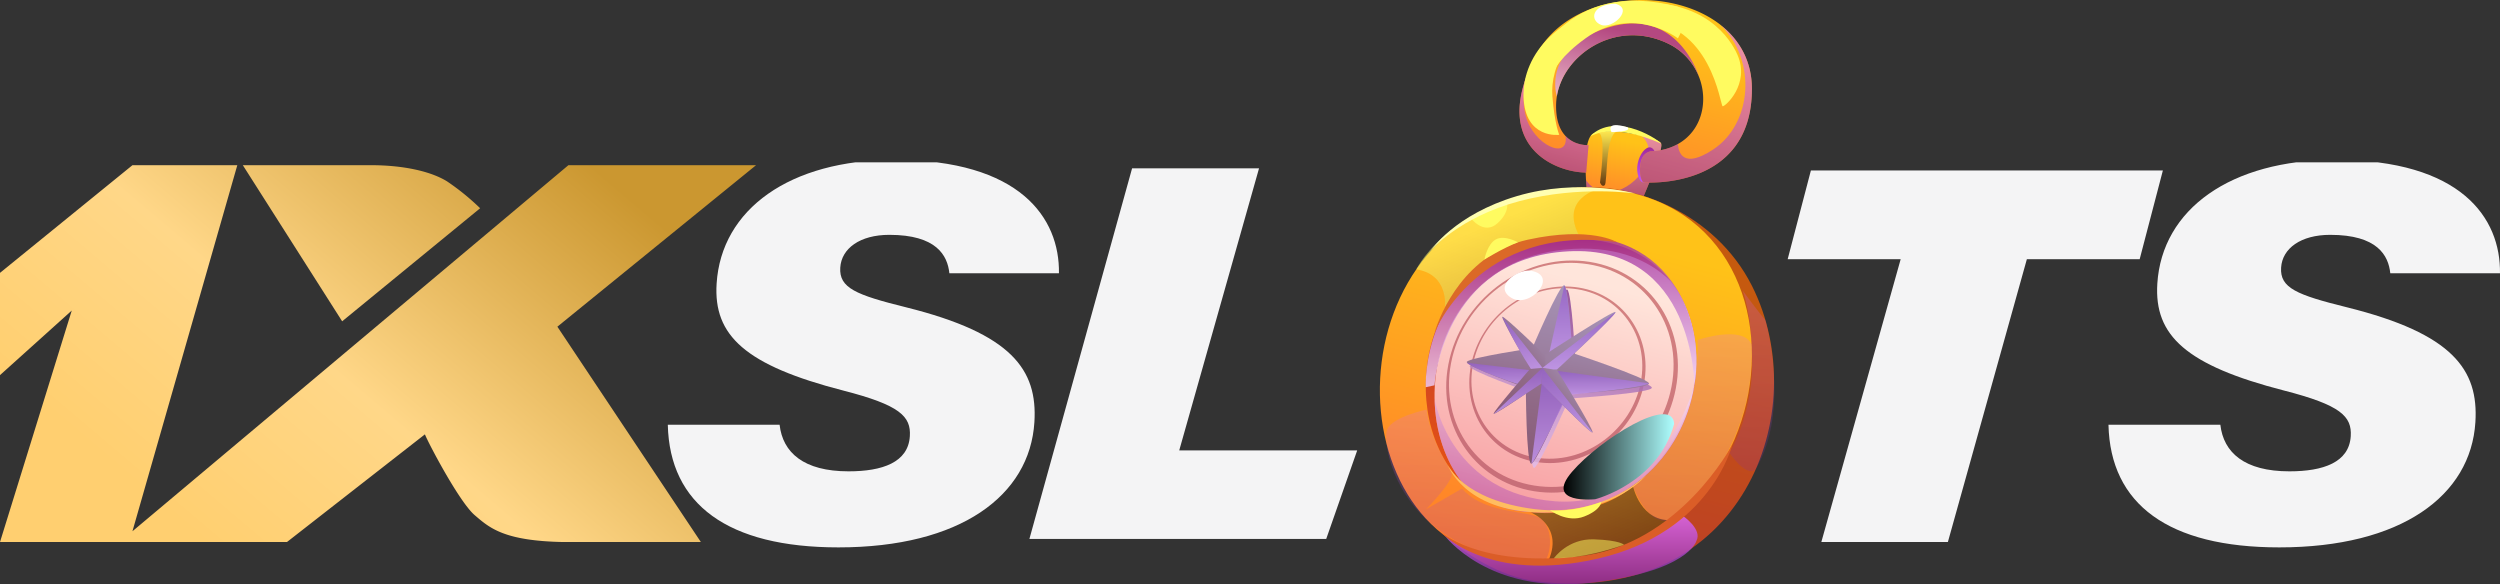<?xml version="1.0" encoding="UTF-8"?>
<svg xmlns="http://www.w3.org/2000/svg" width="154" height="36" fill="none">
  <rect width="100%" height="100%" fill="#333333" stroke="none"/>
  <g fill-rule="evenodd" clip-path="url(#a)" clip-rule="evenodd">
    <path fill="url(#b)" d="m0 16.808 8.159-6.632h6.459l-6.46 22.55 26.856-22.55h11.559l-12.239 9.948 8.839 13.265h-8.498c-3.622-.073-4.51-.858-5.44-1.66-.954-.823-2.87-4.473-3.06-4.973l-8.498 6.633H0l4.42-14.26L0 23.107v-6.299Zm14.958-6.632 6.119 9.616 8.499-6.964a14.719 14.719 0 0 0-2.04-1.657c-1.038-.642-2.788-1.005-4.76-.995h-7.818Z"></path>
    <path fill="#F4F4F5" d="M41.137 26.166c.112 4.901 3.688 7.553 10.512 7.553 7.504 0 11.787-3.183 12.07-7.713.203-3.232-1.392-5.451-7.889-7.072-3.116-.772-4.147-1.196-4.07-2.451.075-1.181 1.215-2.017 3.021-2.017 2.906 0 3.586 1.268 3.7 2.367h6.75c.05-3.407-2.39-6.987-10.134-6.987-6.445 0-10.668 3.046-10.954 7.627-.2 3.191 1.757 5.03 7.813 6.588 3.48.895 4.167 1.588 4.09 2.81-.1 1.616-1.696 2.163-3.775 2.163-2.767 0-4.056-1.158-4.248-2.869h-6.886Zm22.275 7.033h18.283l1.908-5.453H72.64l4.917-17.378h-7.82l-6.326 22.831Zm48.783.187h7.795l4.865-17.42h6.949l1.429-5.465h-21.682l-1.43 5.464h6.961l-4.887 17.42Zm17.687-7.22c.113 4.901 3.692 7.553 10.522 7.553 7.51 0 11.797-3.183 12.08-7.713.203-3.232-1.393-5.451-7.895-7.072-3.119-.772-4.152-1.196-4.073-2.451.074-1.181 1.213-2.017 3.023-2.017 2.908 0 3.589 1.268 3.703 2.367h6.757c.048-3.407-2.393-6.987-10.144-6.987-6.451 0-10.677 3.046-10.964 7.627-.2 3.191 1.759 5.03 7.821 6.588 3.482.895 4.17 1.588 4.094 2.81-.101 1.616-1.697 2.163-3.779 2.163-2.769 0-4.059-1.158-4.253-2.869h-6.892Z"></path>
  </g>
  <path fill="url(#c)" d="M97.701 11.108c.03.454.064.778.064.778l3.412.365s1.287-2.959 1.153-3.4c-.049-.16-.563-.354-1.219-.506h-.003c-1.087-.253-2.53-.386-2.994-.098a.47.47 0 0 0-.15.157c-.333.508-.315 1.843-.264 2.704h.001Z"></path>
  <path fill="url(#d)" d="M97.701 11.109c.03.454.064.778.064.778l3.412.364s1.287-2.958 1.153-3.399c-.049-.16-.563-.354-1.219-.506h-.003c1.25 1.131-.239 3.2-1.729 3.462-.876.157-1.405-.322-1.679-.698l.001-.001Z" opacity=".6" style="mix-blend-mode:multiply"></path>
  <path fill="#FFFB60" d="M97.961 8.403c1.619-.888 4.367.447 4.367.447-.049-.16-2.599-1.927-4.216-.604-.057.036-.08.118-.15.157Z"></path>
  <path fill="url(#e)" d="M97.18 11.564c3.347-.326 8.443 1.497 10.738 6.038 3.903 7.724-.596 19.737-13.215 18.211-2.391-.288-4.437-1.729-5.699-2.807-6.542-5.585-3.877-20.268 8.175-21.442Z"></path>
  <path fill="url(#f)" d="M96.015 11.638c17.266-1.707 15.186 24.57-2.602 23.02-11.476-1.002-11.774-21.597 2.602-23.02Z"></path>
  <path fill="url(#g)" d="M90.14 29.807s.002 0 .002.002c.973.943 2.248 1.574 3.804 1.71 9.498.828 12.84-9.244 8.984-14.178-1.4-1.789-3.746-2.901-7.092-2.57-8.505.842-9.95 10.915-5.699 15.036h.001Z"></path>
  <path fill="url(#h)" d="m88.37 24.571.001.016c.036 1.94.64 3.82 1.77 5.219l.001.002c.973.943 2.248 1.574 3.804 1.71 6.157.536 9.727-3.507 10.425-7.762l.004-.018v-.003c.375-2.3-.091-4.662-1.445-6.394-1.431-1.429-3.603-2.261-6.554-1.968-5.54.546-8.085 5.013-8.008 9.197l.001.001Z"></path>
  <path fill="url(#i)" d="M104.502 33.312c.376-.712-.839-1.537-.839-1.537s-3.395 2.725-8.023 2.931c-4.628.206-6.633-1.7-6.633-1.7s2.655 3.585 8.834 2.909c6.178-.677 6.661-2.602 6.661-2.602v-.002Z" opacity=".8" style="mix-blend-mode:multiply"></path>
  <path fill="url(#j)" d="M98.195 11.727c-2.267.963-.79 2.986-.79 2.986s-5.803-.305-8.4 4.206c0 0 .273-2.006-1.76-2.326 0 0 2.514-5.125 10.95-4.867v.001Z" opacity=".5" style="mix-blend-mode:screen"></path>
  <path fill="url(#k)" d="M103.094 32.032c-2.042.198-2.509-2.114-2.509-2.114s-1.77 1.98-6.28 1.65c0 0 2.148.85.996 3.148 0 0 4.738-.081 7.793-2.684Z" opacity=".5" style="mix-blend-mode:screen"></path>
  <path fill="url(#l)" d="M104.373 23.735s.007-8.676-7.771-8.253c-7.778.422-8.236 8.253-8.236 8.253l-.54.117s-.35-7.134 7.026-8.934c7.378-1.8 10.333 4.315 9.521 8.817Z" opacity=".8" style="mix-blend-mode:multiply"></path>
  <path fill="url(#m)" d="M94.989 34.724c.622-.316.828-2.593-.438-2.948s-3.274-.307-4.496-1.68l-2.229 1.29s1.826-1.827 1.586-2.297c-.24-.469-1.268-1.903-1.534-3.858 0 0-2.045.422-2.422 1.2-.378.777.555 7.74 9.533 8.293Z" opacity=".2" style="mix-blend-mode:multiply"></path>
  <path fill="url(#n)" d="M107.902 21.248c-.48-1.27-3.331-.306-3.331-.306s.464 5.613-3.986 8.977c0 0 .846 2.643 2.509 2.114 0 0 5.05-3.855 4.808-10.785Z" opacity=".2" style="mix-blend-mode:multiply"></path>
  <path fill="#DB6927" d="M99.606 14.916s-1.617-.997-5.483-.153c-3.867.845-5.373 4.496-5.754 5.704 0 0 2.716-6.741 11.237-5.552Z"></path>
  <path fill="#DB5D27" d="M106.715 27.373s-3.239 6.237-9.483 6.903c-6.244.667-8.533-1.556-8.533-1.556s2.816 3.287 9.77 1.68c6.954-1.606 8.246-7.027 8.246-7.027Z"></path>
  <path fill="url(#o)" d="M88.372 24.587c.035 1.94.64 3.819 1.769 5.219l.002.002c.973.943 2.247 1.574 3.804 1.71 6.157.536 9.727-3.507 10.424-7.762-.124.434-2.24 7.586-8.561 7.124-6.314-.46-7.377-5.95-7.438-6.293Z" opacity=".5" style="mix-blend-mode:multiply"></path>
  <path fill="#FFBD60" d="M101.434 29.235s-2.581 2.661-6.885 2.128c-4.448-.551-5.38-2.744-5.38-2.744s.995 2.886 5.728 2.948c4.733.063 6.536-2.332 6.536-2.332h.001Z"></path>
  <path fill="#FFFB60" d="M92.82 12.412s.236.618-.587 1.35c-.821.734-1.621-.31-1.621-.31s1.217-.88 2.208-1.04ZM98.637 30.919s.003.483-1.05.897c-1.05.415-2.107-.384-2.107-.384s1.257.175 3.157-.514v.001Z"></path>
  <path fill="#FFFB60" d="M100.039 33.557s-.23-.275-1.844-.334c-1.615-.06-2.475 1.163-2.475 1.163s1.678.1 4.319-.829Z" opacity=".5"></path>
  <path fill="url(#p)" d="M108.16 28.894c-.572.58-1.619-.988-1.619-.988s1.358-2.209 1.388-5.35c.03-3.14-.578-4.652-.578-4.652s1.129 1.532 1.402 1.819c0 0 1.564 5.524-.592 9.171h-.001Z" opacity=".2" style="mix-blend-mode:multiply"></path>
  <path fill="url(#q)" d="M96.435 24.174c.343-.436-1.084-.316-1.084-.316s-1.156.06-1.495-.175c-.34-.234.453.798.453.798s1.151.42 2.127-.307Z" opacity=".5" style="mix-blend-mode:multiply"></path>
  <path fill="#FFFB60" d="M93.508 14.927s-.816-.467-1.357-.183c-.54.286-.712 1.245-.712 1.245s1.166-.722 2.069-1.064v.002Z"></path>
  <path fill="url(#r)" d="M96.975 17.677c2.943.315 4.864 2.993 4.291 5.98-.573 2.988-3.423 5.154-6.365 4.838-2.943-.315-4.864-2.993-4.291-5.98.573-2.988 3.423-5.153 6.365-4.838ZM94.9 28.228c2.853.306 5.614-1.784 6.169-4.667.553-2.884-1.31-5.47-4.162-5.776-2.853-.305-5.615 1.784-6.17 4.668-.554 2.883 1.31 5.468 4.163 5.774v.001Z"></path>
  <g opacity=".8" style="mix-blend-mode:multiply">
    <path fill="url(#s)" d="M97.043 22.159s-.225-4.156-.501-4.322c-.271-.165-2.032 3.999-2.032 3.999l1.939.866.593-.543h.001Z"></path>
    <path fill="url(#t)" d="M96.73 24.397s-1.885 4.328-2.22 4.423c-.333.094-.347-4.855-.347-4.855l2.457-.381.11.813Z"></path>
    <path fill="url(#u)" d="M94.719 21.678s-3.997.6-4.182.863c-.184.264 3.778 1.642 3.778 1.642l.404-2.505Z"></path>
    <path fill="url(#v)" d="M96.876 21.947s4.739 1.57 4.875 1.922c.138.355-5.242.691-5.242.691l-.57-1.49.937-1.123Z"></path>
  </g>
  <path fill="url(#w)" d="M96.867 21.902s-.225-4.156-.5-4.323c-.272-.165-2.032 3.999-2.032 3.999l1.938.866.593-.542h.001Z"></path>
  <path fill="url(#x)" d="M96.558 24.14s-1.886 4.328-2.221 4.422c-.333.094-.346-4.855-.346-4.855l2.456-.38.112.812h-.001Z"></path>
  <path fill="url(#y)" d="M94.543 21.422s-3.997.6-4.183.863c-.184.264 3.78 1.642 3.78 1.642l.712-1.099-.31-1.406Z"></path>
  <path fill="url(#z)" d="M96.7 21.69s4.74 1.569 4.876 1.92c.137.356-5.243.692-5.243.692l-.57-1.49.937-1.123Z"></path>
  <path fill="url(#A)" d="m96.366 17.578-1.035 4.605 1.225-.226.311-.268s-.27-3.865-.5-4.11Z" opacity=".8" style="mix-blend-mode:multiply"></path>
  <path fill="url(#B)" d="m101.574 23.61-5.736-.772.072.464.644 1.025s4.761-.423 5.019-.717h.001Z" opacity=".8" style="mix-blend-mode:multiply"></path>
  <path fill="url(#C)" d="m94.333 28.564.676-5.236.992.035.554.966s-2.02 4.197-2.22 4.235h-.002Z" opacity=".8" style="mix-blend-mode:multiply"></path>
  <path fill="url(#D)" d="m94.063 23.852.656-.995-4.364-.511s.529.482 3.708 1.506Z" opacity=".8" style="mix-blend-mode:multiply"></path>
  <path fill="url(#E)" d="M95.84 22.838s3.712-3.418 3.675-3.612c-.037-.193-4.444 2.682-4.444 2.682l-.067.835.445.12.391-.024v-.001Z"></path>
  <path fill="url(#F)" d="M95.003 23.567s-2.885 1.988-2.993 1.925c-.106-.06 2.302-2.84 2.302-2.84l.785-.072.122.667-.215.32Z"></path>
  <path fill="url(#G)" d="M95.193 21.906s-2.52-2.454-2.648-2.391c-.126.062 1.756 3.26 1.756 3.26l.894-.041-.002-.83v.002Z"></path>
  <path fill="url(#H)" d="M95.857 22.7s2.335 3.782 2.246 3.938c-.088.154-3.217-3.084-3.217-3.084l.137-.948.834.094Z"></path>
  <path fill="url(#I)" d="m99.516 19.227-4.5 3.429.696.106.204-.008s3.578-3.305 3.6-3.527Z" opacity=".8" style="mix-blend-mode:multiply"></path>
  <path fill="url(#J)" d="m98.102 26.638-3.088-3.982-.066.974s2.95 3.013 3.154 3.01v-.002Z" opacity=".8" style="mix-blend-mode:multiply"></path>
  <path fill="url(#K)" d="m92.012 25.491 3.004-2.835-.067.974s-2.877 1.904-2.937 1.861Z" opacity=".8" style="mix-blend-mode:multiply"></path>
  <path fill="url(#L)" d="m94.298 22.726.718-.07-2.47-3.14s.655 1.514 1.752 3.211Z" opacity=".8" style="mix-blend-mode:multiply"></path>
  <path fill="url(#M)" d="M97.586 16.087c3.868.415 6.394 3.933 5.641 7.86-.755 3.928-4.5 6.775-8.368 6.36-3.869-.415-6.394-3.934-5.64-7.86.752-3.927 4.5-6.774 8.367-6.36Zm-2.73 13.87c3.75.402 7.38-2.345 8.109-6.136.728-3.79-1.722-7.19-5.47-7.59-3.751-.403-7.382 2.345-8.11 6.135-.729 3.791 1.72 7.19 5.47 7.59Z"></path>
  <path fill="#fff" d="M94.306 16.68c1.776.3-.07 2.375-1.216 1.662-1.145-.712.428-1.797 1.216-1.663Z"></path>
  <path fill="url(#N)" d="M103.125 26.113c-.091-1.826-4.557.931-6.29 2.953-1.734 2.022 1.434 1.686 1.434 1.686s3.877-.99 4.856-4.639Z" style="mix-blend-mode:screen"></path>
  <path fill="url(#O)" d="M102.07 10c-.132-1.905-1.449-.454-1.186.731.264 1.187 1.087.022 1.186-.73Z" style="mix-blend-mode:multiply"></path>
  <path fill="url(#P)" d="m97.708 10.633.148-1.694s-.826.068-1.417-.559c-.352-.373-.619-.994-.58-2.022.006-.136.02-.272.04-.409 0 0 .003 0 0-.002.406-2.587 3.615-4.795 6.824-3.277a3.814 3.814 0 0 1 1.965 2.142c.549 1.501.115 3.252-1.33 4.06-.445.252-.99.414-1.631.449 0 0-.567.002-.68.8-.112.797.176 1.115.176 1.115s6.695.551 6.695-5.762c0-1.698-.759-3.016-1.926-3.933l-.006-.008c-3.168-2.48-9.31-2.009-11.353 1.842l-.123.237-.002.002s-.005.01-.01.016l-.03.061c-.019.04-.038.08-.059.12a5.038 5.038 0 0 0-.105.232c-2.249 4.952 1.438 6.568 3.404 6.589Z"></path>
  <path fill="url(#Q)" d="M99.606 8.107c-.734.196-.577 3.16-.757 3.304-.18.144-.288-.173-.288-.173s.4-2.935-.079-3.039c0 0 .69-.207 1.124-.092Z" opacity=".6" style="mix-blend-mode:screen"></path>
  <path fill="url(#R)" d="M101.223 11.236s6.695.551 6.695-5.761c0-1.698-.759-3.017-1.926-3.934 2.271 2.247 1.912 6.094-.454 7.663-1.868 1.236-2.147.176-2.179-.33-.445.25-.99.413-1.63.448 0 0-.568.002-.681.8-.112.798.176 1.115.176 1.115l-.001-.001Z" opacity=".6" style="mix-blend-mode:multiply"></path>
  <path fill="url(#S)" d="m97.707 10.633.149-1.694s-.826.067-1.418-.56c.218 1.547-1.986.55-2.454-1.235-.328-1.255.057-2.477.32-3.101-2.25 4.952 1.437 6.568 3.403 6.588v.002Z" opacity=".6" style="mix-blend-mode:multiply"></path>
  <path fill="url(#T)" d="M95.901 5.949c.406-2.587 3.615-4.795 6.824-3.277a3.814 3.814 0 0 1 1.959 2.12c-.101-.33-1.431-4.322-5.515-3.128-4.177 1.217-3.303 4.17-3.267 4.285Z" opacity=".8" style="mix-blend-mode:multiply"></path>
  <path fill="#FFFB60" d="M107.027 3.376c.788 1.81-.755 3.192-.911 3.17-.155-.023-.667-5.2-5.134-5.312-4.466-.111-5.489 2.978-5.355 4.69.133 1.71.423 2.38.423 2.38s-2.11.286-2.2-2.337c-.089-2.623 2.244-5.4 6.711-5.756 4.465-.355 6.055 2.222 6.466 3.165Z"></path>
  <path fill="#FFFB60" d="M103.359.415c.844.582 0 1.945 0 1.945s-2.77-2.103-5.688 0c-2.92 2.104-2.238 3.59-2.238 3.59s-1.48-.178-1.303-1.042c.175-.863 2.31-6.32 9.229-4.493Z"></path>
  <path fill="#fff" d="M99.492.227c1.186.296-.148 1.58-.859 1.308-.711-.271-.622-1.25.86-1.308ZM100.242 7.833c.363.29-.97.305-.97.305s-.459-.713.97-.305Z"></path>
  <path fill="#FFFFB1" d="M100.758 11.924s-3.422-.525-7.16.466c-3.737.992-5.455 3.036-5.455 3.036s1.452-2.207 5.303-3.348c3.81-1.128 7.312-.154 7.312-.154Z"></path>
  <defs>
    <linearGradient id="b" x1="9.059" x2="32.246" y1="34" y2="6.636" gradientUnits="userSpaceOnUse">
      <stop offset=".076" stop-color="#FFCF70"></stop>
      <stop offset=".445" stop-color="#FFD788"></stop>
      <stop offset="1" stop-color="#CB9730"></stop>
    </linearGradient>
    <linearGradient id="c" x1="99.197" x2="100.121" y1="12.941" y2="8.68" gradientUnits="userSpaceOnUse">
      <stop stop-color="#FF7A2E"></stop>
      <stop offset="1" stop-color="#FFC218"></stop>
    </linearGradient>
    <linearGradient id="d" x1="100.103" x2="99.96" y1="12.29" y2="8.387" gradientUnits="userSpaceOnUse">
      <stop stop-color="#832A9A"></stop>
      <stop offset="1" stop-color="#DB69FF"></stop>
    </linearGradient>
    <linearGradient id="e" x1="93.334" x2="99.727" y1="39.985" y2="14.957" gradientUnits="userSpaceOnUse">
      <stop stop-color="#BB362E"></stop>
      <stop offset="1" stop-color="#C55A0E"></stop>
    </linearGradient>
    <linearGradient id="f" x1="92.388" x2="98.584" y1="38.841" y2="14.586" gradientUnits="userSpaceOnUse">
      <stop stop-color="#FF6F2E"></stop>
      <stop offset="1" stop-color="#FFC218"></stop>
    </linearGradient>
    <linearGradient id="g" x1="93.203" x2="97.71" y1="34.563" y2="16.917" gradientUnits="userSpaceOnUse">
      <stop stop-color="#F15A0E"></stop>
      <stop offset="1" stop-color="#BB362E"></stop>
    </linearGradient>
    <linearGradient id="h" x1="93.545" x2="97.937" y1="34.57" y2="17.379" gradientUnits="userSpaceOnUse">
      <stop stop-color="#F69096"></stop>
      <stop offset="1" stop-color="#FFE5DB"></stop>
    </linearGradient>
    <linearGradient id="i" x1="96.791" x2="96.791" y1="35.999" y2="31.775" gradientUnits="userSpaceOnUse">
      <stop stop-color="#832A9A"></stop>
      <stop offset="1" stop-color="#DB69FF"></stop>
    </linearGradient>
    <linearGradient id="j" x1="100.917" x2="92.472" y1="33.663" y2="13.575" gradientUnits="userSpaceOnUse">
      <stop></stop>
      <stop offset="1" stop-color="#FFFF75"></stop>
    </linearGradient>
    <linearGradient id="k" x1="99.558" x2="91.114" y1="34.232" y2="14.144" gradientUnits="userSpaceOnUse">
      <stop></stop>
      <stop offset="1" stop-color="#FFFF75"></stop>
    </linearGradient>
    <linearGradient id="l" x1="96.164" x2="96.164" y1="23.852" y2="14.595" gradientUnits="userSpaceOnUse">
      <stop stop-color="#EFD4FF"></stop>
      <stop offset="1" stop-color="#A12A9A"></stop>
    </linearGradient>
    <linearGradient id="m" x1="90.433" x2="90.433" y1="34.724" y2="25.23" gradientUnits="userSpaceOnUse">
      <stop stop-color="#832A9A"></stop>
      <stop offset="1" stop-color="#DB69FF"></stop>
    </linearGradient>
    <linearGradient id="n" x1="104.248" x2="104.248" y1="32.103" y2="20.592" gradientUnits="userSpaceOnUse">
      <stop stop-color="#832A9A"></stop>
      <stop offset="1" stop-color="#DB69FF"></stop>
    </linearGradient>
    <linearGradient id="o" x1="94.017" x2="96.654" y1="33.467" y2="23.145" gradientUnits="userSpaceOnUse">
      <stop stop-color="#A12A9A"></stop>
      <stop offset="1" stop-color="#EFD4FF"></stop>
    </linearGradient>
    <linearGradient id="p" x1="107.92" x2="107.92" y1="29.023" y2="17.904" gradientUnits="userSpaceOnUse">
      <stop stop-color="#832A9A"></stop>
      <stop offset="1" stop-color="#DB69FF"></stop>
    </linearGradient>
    <linearGradient id="q" x1="96.488" x2="93.771" y1="24.125" y2="24.125" gradientUnits="userSpaceOnUse">
      <stop stop-color="#832A9A"></stop>
      <stop offset="1" stop-color="#DB69FF"></stop>
    </linearGradient>
    <linearGradient id="r" x1="91.667" x2="102.43" y1="44.955" y2="6.984" gradientUnits="userSpaceOnUse">
      <stop offset=".03" stop-color="#B8526C"></stop>
      <stop offset="1" stop-color="#E0988B"></stop>
    </linearGradient>
    <linearGradient id="s" x1="93.787" x2="96.807" y1="32.05" y2="16.799" gradientUnits="userSpaceOnUse">
      <stop stop-color="#EFD4FF"></stop>
      <stop offset="1" stop-color="#772A86"></stop>
    </linearGradient>
    <linearGradient id="t" x1="94.084" x2="97.403" y1="31.069" y2="14.303" gradientUnits="userSpaceOnUse">
      <stop stop-color="#EFD4FF"></stop>
      <stop offset="1" stop-color="#772A86"></stop>
    </linearGradient>
    <linearGradient id="u" x1="91.634" x2="93.484" y1="27.355" y2="18.01" gradientUnits="userSpaceOnUse">
      <stop stop-color="#EFD4FF"></stop>
      <stop offset="1" stop-color="#772A86"></stop>
    </linearGradient>
    <linearGradient id="v" x1="97.758" x2="99.591" y1="28.972" y2="19.712" gradientUnits="userSpaceOnUse">
      <stop stop-color="#EFD4FF"></stop>
      <stop offset="1" stop-color="#772A86"></stop>
    </linearGradient>
    <linearGradient id="w" x1="93.611" x2="96.63" y1="31.792" y2="16.542" gradientUnits="userSpaceOnUse">
      <stop offset=".03" stop-color="#83526C"></stop>
      <stop offset="1" stop-color="#A998BC"></stop>
    </linearGradient>
    <linearGradient id="x" x1="93.91" x2="97.229" y1="30.811" y2="14.045" gradientUnits="userSpaceOnUse">
      <stop offset=".03" stop-color="#83526C"></stop>
      <stop offset="1" stop-color="#A998BC"></stop>
    </linearGradient>
    <linearGradient id="y" x1="91.696" x2="93.546" y1="27.147" y2="17.8" gradientUnits="userSpaceOnUse">
      <stop offset=".03" stop-color="#83526C"></stop>
      <stop offset="1" stop-color="#A998BC"></stop>
    </linearGradient>
    <linearGradient id="z" x1="97.582" x2="99.415" y1="28.716" y2="19.455" gradientUnits="userSpaceOnUse">
      <stop offset=".03" stop-color="#83526C"></stop>
      <stop offset="1" stop-color="#A998BC"></stop>
    </linearGradient>
    <linearGradient id="A" x1="96.099" x2="96.099" y1="22.183" y2="17.578" gradientUnits="userSpaceOnUse">
      <stop stop-color="#C79AF3"></stop>
      <stop offset="1" stop-color="#935EC8"></stop>
    </linearGradient>
    <linearGradient id="B" x1="98.706" x2="98.706" y1="24.327" y2="22.838" gradientUnits="userSpaceOnUse">
      <stop stop-color="#C79AF3"></stop>
      <stop offset="1" stop-color="#935EC8"></stop>
    </linearGradient>
    <linearGradient id="C" x1="95.443" x2="95.443" y1="28.564" y2="23.328" gradientUnits="userSpaceOnUse">
      <stop stop-color="#C79AF3"></stop>
      <stop offset="1" stop-color="#935EC8"></stop>
    </linearGradient>
    <linearGradient id="D" x1="92.537" x2="92.537" y1="23.852" y2="22.346" gradientUnits="userSpaceOnUse">
      <stop stop-color="#C79AF3"></stop>
      <stop offset="1" stop-color="#935EC8"></stop>
    </linearGradient>
    <linearGradient id="E" x1="86.112" x2="100.388" y1="30.136" y2="18.283" gradientUnits="userSpaceOnUse">
      <stop offset=".03" stop-color="#83526C"></stop>
      <stop offset="1" stop-color="#A998BC"></stop>
    </linearGradient>
    <linearGradient id="F" x1="90.579" x2="100.614" y1="26.501" y2="18.17" gradientUnits="userSpaceOnUse">
      <stop offset=".03" stop-color="#83526C"></stop>
      <stop offset="1" stop-color="#A998BC"></stop>
    </linearGradient>
    <linearGradient id="G" x1="91.945" x2="95.538" y1="22.729" y2="19.745" gradientUnits="userSpaceOnUse">
      <stop offset=".03" stop-color="#83526C"></stop>
      <stop offset="1" stop-color="#A998BC"></stop>
    </linearGradient>
    <linearGradient id="H" x1="94.555" x2="98.119" y1="26.295" y2="23.337" gradientUnits="userSpaceOnUse">
      <stop offset=".03" stop-color="#83526C"></stop>
      <stop offset="1" stop-color="#A998BC"></stop>
    </linearGradient>
    <linearGradient id="I" x1="97.268" x2="97.267" y1="22.766" y2="19.231" gradientUnits="userSpaceOnUse">
      <stop stop-color="#C79AF3"></stop>
      <stop offset="1" stop-color="#935EC8"></stop>
    </linearGradient>
    <linearGradient id="J" x1="96.528" x2="96.528" y1="26.642" y2="22.66" gradientUnits="userSpaceOnUse">
      <stop stop-color="#C79AF3"></stop>
      <stop offset="1" stop-color="#935EC8"></stop>
    </linearGradient>
    <linearGradient id="K" x1="93.516" x2="93.516" y1="25.496" y2="22.66" gradientUnits="userSpaceOnUse">
      <stop stop-color="#C79AF3"></stop>
      <stop offset="1" stop-color="#935EC8"></stop>
    </linearGradient>
    <linearGradient id="L" x1="93.784" x2="93.783" y1="22.73" y2="19.519" gradientUnits="userSpaceOnUse">
      <stop stop-color="#C79AF3"></stop>
      <stop offset="1" stop-color="#935EC8"></stop>
    </linearGradient>
    <linearGradient id="M" x1="89.638" x2="103.787" y1="51.796" y2="1.881" gradientUnits="userSpaceOnUse">
      <stop offset=".03" stop-color="#B8526C"></stop>
      <stop offset="1" stop-color="#E0988B"></stop>
    </linearGradient>
    <linearGradient id="N" x1="103.125" x2="96.317" y1="28.144" y2="28.144" gradientUnits="userSpaceOnUse">
      <stop stop-color="#AEFFFF"></stop>
      <stop offset="1"></stop>
    </linearGradient>
    <linearGradient id="O" x1="101.46" x2="101.46" y1="11.24" y2="9.078" gradientUnits="userSpaceOnUse">
      <stop stop-color="#BF54FF"></stop>
      <stop offset="1" stop-color="#A12A9A"></stop>
    </linearGradient>
    <linearGradient id="P" x1="99.009" x2="101.998" y1="13.175" y2="1.475" gradientUnits="userSpaceOnUse">
      <stop stop-color="#FF7A2E"></stop>
      <stop offset="1" stop-color="#FFC218"></stop>
    </linearGradient>
    <linearGradient id="Q" x1="99.044" x2="99.044" y1="11.447" y2="8.072" gradientUnits="userSpaceOnUse">
      <stop></stop>
      <stop offset="1" stop-color="#FFFF75"></stop>
    </linearGradient>
    <linearGradient id="R" x1="103.112" x2="105.848" y1="13.625" y2="2.916" gradientUnits="userSpaceOnUse">
      <stop stop-color="#832A9A"></stop>
      <stop offset="1" stop-color="#DB69FF"></stop>
    </linearGradient>
    <linearGradient id="S" x1="94.974" x2="96.439" y1="11.083" y2="5.345" gradientUnits="userSpaceOnUse">
      <stop stop-color="#832A9A"></stop>
      <stop offset="1" stop-color="#DB69FF"></stop>
    </linearGradient>
    <linearGradient id="T" x1="99.454" x2="100.918" y1="7.878" y2="2.145" gradientUnits="userSpaceOnUse">
      <stop stop-color="#EFD4FF"></stop>
      <stop offset="1" stop-color="#A12A9A"></stop>
    </linearGradient>
    <clipPath id="a">
      <path fill="#fff" d="M0 10h154v24H0z"></path>
    </clipPath>
  </defs>
</svg>
